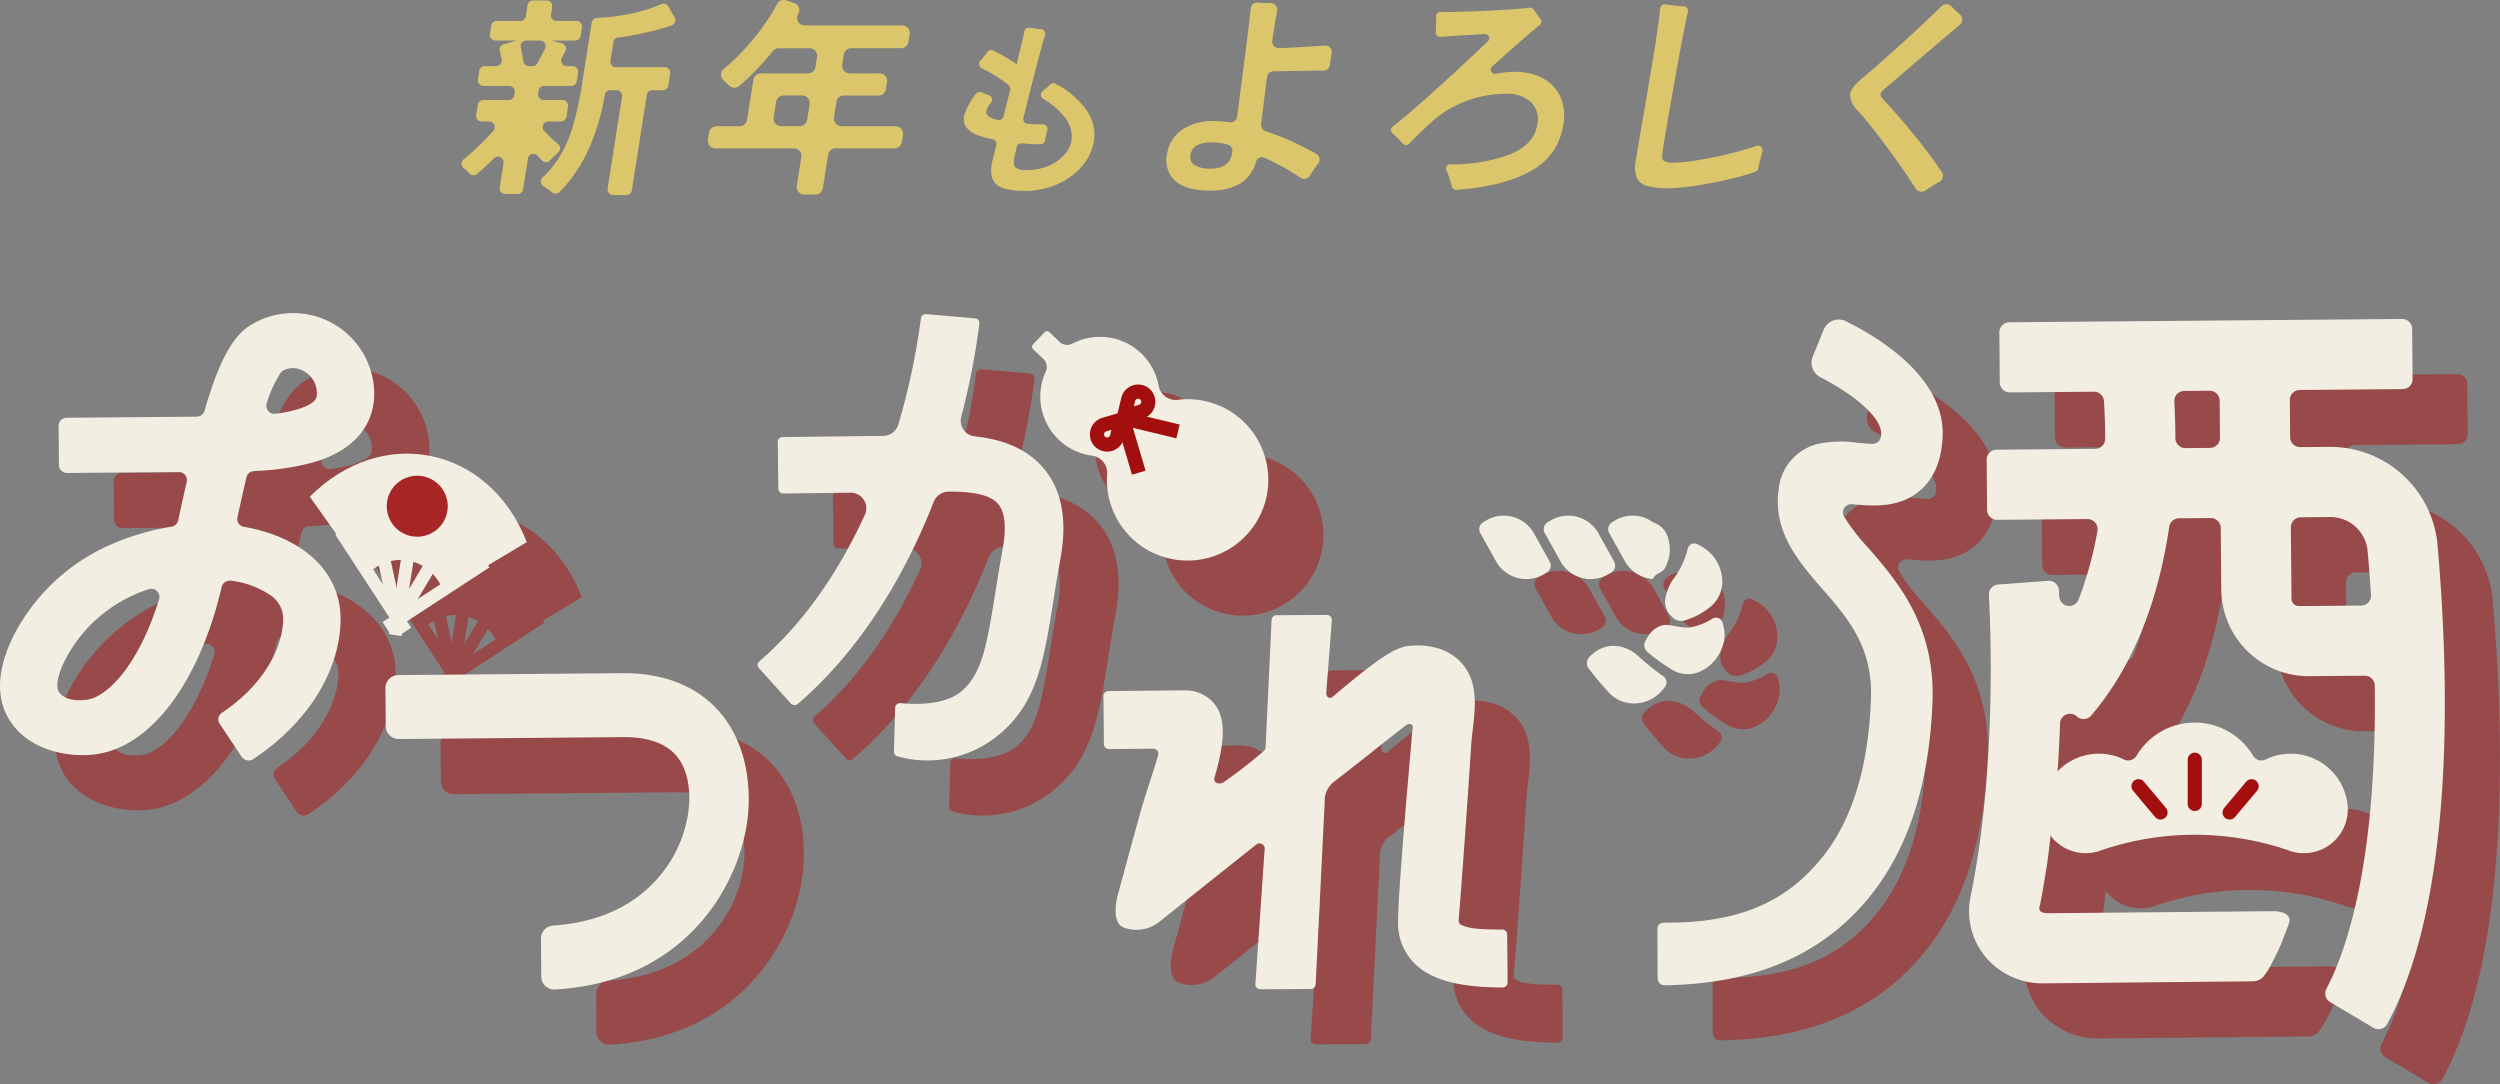 <svg viewBox="0 0 394.482 171.095" height="171.095" width="394.482" xmlns:xlink="http://www.w3.org/1999/xlink" xmlns="http://www.w3.org/2000/svg">
  <rect x="0" y="0" width="394.482" height="171.095" fill="#808080" stroke="none"/>
  <defs>
    <clipPath id="clip-path">
      <rect fill="none" height="171.095" width="394.482" data-sanitized-data-name="長方形 5481" data-name="長方形 5481" id="長方形_5481"></rect>
    </clipPath>
    <clipPath id="clip-path-3">
      <rect fill="none" height="113.006" width="385.782" data-sanitized-data-name="長方形 5479" data-name="長方形 5479" id="長方形_5479"></rect>
    </clipPath>
  </defs>
  <g clip-path="url(#clip-path)" data-sanitized-data-name="グループ 8182" data-name="グループ 8182" id="グループ_8182">
    <g data-sanitized-data-name="グループ 8181" data-name="グループ 8181" id="グループ_8181">
      <g clip-path="url(#clip-path)" data-sanitized-data-name="グループ 8180" data-name="グループ 8180" id="グループ_8180">
        <g style="mix-blend-mode: multiply;isolation: isolate" opacity="0.6" transform="translate(8.701 58.089)" data-sanitized-data-name="グループ 8179" data-name="グループ 8179" id="グループ_8179">
          <g data-sanitized-data-name="グループ 8178" data-name="グループ 8178" id="グループ_8178">
            <g clip-path="url(#clip-path-3)" data-sanitized-data-name="グループ 8177" data-name="グループ 8177" id="グループ_8177">
              <path fill="#a82626" transform="translate(-14 -93.468)" d="M52.9,119.367a1.278,1.278,0,0,1,1.2-.968,41.055,41.055,0,0,0,9.393-1.377c7.972-2.343,9.4-7.412,9.545-10.226a12.8,12.8,0,0,0-19.727-11.27c-2.942,1.93-5.041,6.453-7.043,13.39a1.29,1.29,0,0,1-1.237.912L24.533,110a1.271,1.271,0,0,0-1.285,1.258l.052,6.216a1.27,1.27,0,0,0,1.306,1.235l17.589-.147a1.259,1.259,0,0,1,1.277,1.51q-.6,2.649-1.237,5.559l-.129.589a1.269,1.269,0,0,1-1.043.971,38.827,38.827,0,0,0-8.74,2.468,31.226,31.226,0,0,0-16,14.387c-2.039,3.917-3.776,9.558-.47,14.185,3.029,4.243,8.741,5.312,12.707,4.936,8.012-.758,15.2-9.011,19.234-22.08.4-1.287.8-2.786,1.2-4.431a1.3,1.3,0,0,1,1.483-.945,14.339,14.339,0,0,1,6.1,2.226,4.5,4.5,0,0,1,2.11,3.956c-.094,4.091-2.708,9.995-9.678,14.673a1.22,1.22,0,0,0-.357,1.7l3.482,5.237a1.331,1.331,0,0,0,1.828.357c8.465-5.606,13.588-13.666,13.775-21.777.175-7.556-5.713-13.192-15.232-14.871a1.252,1.252,0,0,1-1.043-1.483c.468-2.129.943-4.267,1.431-6.357m3.189-11.631a18.667,18.667,0,0,1,2.214-4.853,1.184,1.184,0,0,1,.37-.323,3.319,3.319,0,0,1,3.224.055,3.973,3.973,0,0,1,2.1,3.76c-.022.423-.072,1.414-3.143,2.317a22.667,22.667,0,0,1-3.36.676,1.264,1.264,0,0,1-1.4-1.633M39.119,138.592l-.006.02c-3.232,10.477-8.207,15.467-11.435,15.886-2.336.3-3.731-.311-4.367-1.2-.471-.66-.429-2.413,1.1-5.355a22.623,22.623,0,0,1,13.031-10.875,1.273,1.273,0,0,1,1.676,1.526" data-sanitized-data-name="パス 14139" data-name="パス 14139" id="パス_14139"></path>
              <path fill="#a82626" transform="translate(-51.041 -128.083)" d="M149.287,184.918l-35.468.3a2.058,2.058,0,0,0-1.96,2.146l.049,5.829a2.059,2.059,0,0,0,2,2.113l35.468-.3c3.746-.032,6.511.894,8.217,2.749,1.528,1.661,2.275,4.149,2.221,7.394a19.948,19.948,0,0,1-5.065,12.216c-3.891,4.414-9.566,6.945-16.493,7.379a2.064,2.064,0,0,0-1.853,2.14l.05,5.836a2.054,2.054,0,0,0,2.086,2.112c21.941-1.206,30.461-18.506,30.644-29.489.1-5.985-1.607-11.062-4.935-14.681-4.427-4.815-10.578-5.781-14.958-5.744" data-sanitized-data-name="パス 14140" data-name="パス 14140" id="パス_14140"></path>
              <path fill="#a82626" transform="translate(-86.814 -93.578)" d="M240.654,113.044a2.462,2.462,0,0,1-2.178-3.038,112.8,112.8,0,0,0,2.876-14.766.746.746,0,0,0-.7-.817l-7.688-.663a.762.762,0,0,0-.833.65,110.262,110.262,0,0,1-3.569,16.779,2.535,2.535,0,0,1-2.426,1.782c-6.5.074-13.551.159-15.844.186a.75.75,0,0,0-.754.747l.093,7.429a.751.751,0,0,0,.774.728c1.67-.021,5.866-.071,10.53-.126a2.466,2.466,0,0,1,2.374,3.438c-3.807,8.292-9.171,16.712-16.692,23.183a.72.72,0,0,0-.07,1.034l5.056,5.606a.788.788,0,0,0,1.088.073c8.888-7.624,16.229-18.561,21.465-31.917a2.551,2.551,0,0,1,2.368-1.585h.016c4.052-.034,6.582.586,7.734,1.9,1.413,1.605,1.193,4.762.759,7.128-.462,2.526-.84,4.888-1.172,6.972-1.373,8.6-2.175,12.859-5.378,15.533-2.718,2.268-7.627,2.039-9.57,1.843a.757.757,0,0,0-.846.717l-.193,6.931a.737.737,0,0,0,.525.722,16.331,16.331,0,0,0,4.876.668,17.647,17.647,0,0,0,11.27-4.155c5.916-4.937,6.985-11.638,8.464-20.912.341-2.139.694-4.349,1.139-6.778,1.13-6.169.185-11.022-2.808-14.424-2.891-3.286-6.972-4.47-10.689-4.865" data-sanitized-data-name="パス 14141" data-name="パス 14141" id="パス_14141"></path>
              <path fill="#a82626" transform="translate(-120.046 -122.487)" d="M357.049,219.774c-4.139.006-5.385-.241-6.381-.712a.784.784,0,0,1-.463-.779c.314-3.319,1.593-21.259,1.967-27.43l.048-.646c.41-4.345,1.563-9.2-1.68-12.631-1.273-1.347-3.665-2.887-7.859-2.594-2.055.145-4.145,1.192-11.1,7.008q-.592.495-1.224,1.032c-.526.447-1.04.089-1.043-.586l.892-11.522a.8.8,0,0,0-.822-.782l-7.878.043a.8.8,0,0,0-.814.791l-.945,20.028a.768.768,0,0,1-.255.576,71.766,71.766,0,0,1-6.459,5.018c-.728.366-1.576-.011-1.351-.78,1.781-6.089,1.87-9.974-.561-12.237a6.04,6.04,0,0,0-4.173-1.539c-3.982.034-9.846.091-11.981.112a.8.8,0,0,0-.808.795l.076,7.578a.8.8,0,0,0,.824.779l6.946-.067a.793.793,0,0,1,.8.981c-.587,2.193-1.9,5.689-3.34,10.96-1.745,6.38-3.127,11.463-3.14,11.522-.506,2.359-.243,4.292,1.024,4.757a5.749,5.749,0,0,0,5.655-.916c4.23-3.378,10.561-8.429,15.221-12.136a.828.828,0,0,1,1.384.562l-1.475,21.459a.8.8,0,0,0,.822.782l7.879-.043a.8.8,0,0,0,.814-.791l1.431-28.818a3.758,3.758,0,0,1,1.365-3.023c4.984-3.841,8.8-6.955,11.392-8.938.579-.443,1.225-.3,1.125.4-.119.843-.184,1.657-.23,2.486l-.081.851c-.219,2.532-2.039,23.023-2,27.288a8.926,8.926,0,0,0,4.736,8.1c2.627,1.478,6.366,2.185,11.721,2.208a.806.806,0,0,0,.827-.794l-.064-7.575a.8.8,0,0,0-.821-.78" data-sanitized-data-name="パス 14142" data-name="パス 14142" id="パス_14142"></path>
              <path fill="#a82626" transform="translate(-173.286 -94.096)" d="M464.581,95.395a2.589,2.589,0,0,0-3.539,1.351l-1.713,4.211a2.591,2.591,0,0,0,1.232,3.291c4.539,2.293,9.669,6.129,9.554,8.9-.006.137-.014.265-.023.382a1.324,1.324,0,0,1-1.359,1.216c-.753-.019-1.64-.1-2.283-.162a18.074,18.074,0,0,0-6.434.19,8.207,8.207,0,0,0-6.063,7.112c-.969,6.714,3.16,11.459,6.8,15.645,4.137,4.755,8.045,9.246,7.759,17.4-.375,10.709-2.935,19.109-7.608,24.967-5.49,6.882-12.809,10.432-24.565,10.392-1.287,0-1.577.321-1.518,1.406l.021,6.8c-.025,1.288.341,1.655,1.157,1.679,14.579-.227,25.179-5.033,32.5-14.211,6-7.524,9.274-17.849,9.724-30.688.42-11.982-5.683-19-10.14-24.119a32.834,32.834,0,0,1-3.813-4.915,1.326,1.326,0,0,1,1.273-1.974c3.142.293,7.446.695,10.772-2.211,2.171-1.9,3.352-4.757,3.507-8.5.387-9.291-10.143-15.633-15.245-18.151" data-sanitized-data-name="パス 14143" data-name="パス 14143" id="パス_14143"></path>
              <path fill="#a82626" transform="translate(-43.772 -106.985)" d="M113.813,150.966c-2.119-5.438-8.193-6.708-12.313-2.575l-8.847-12.413c11.458-11.493,28.349-7.961,34.241,7.161l-13.08,7.828" data-sanitized-data-name="パス 14144" data-name="パス 14144" id="パス_14144"></path>
              <path fill="#a82626" transform="translate(-203.243 -94.044)" d="M587.868,130.6a17.013,17.013,0,0,0-17-15.43l-4.667.039a1.577,1.577,0,0,1-1.591-1.564l-.049-5.864a1.577,1.577,0,0,1,1.564-1.59l16.244-.137a1.577,1.577,0,0,0,1.564-1.59l-.066-7.913a1.577,1.577,0,0,0-1.59-1.564l-61.983.522a1.577,1.577,0,0,0-1.564,1.59l.066,7.913a1.577,1.577,0,0,0,1.59,1.564l13.259-.111a1.575,1.575,0,0,1,1.587,1.474c.107,1.648.191,3.672.191,5.963a1.587,1.587,0,0,1-1.564,1.58l-15.572.131a1.577,1.577,0,0,0-1.564,1.59l.067,7.913a1.577,1.577,0,0,0,1.59,1.564l14.26-.12a1.58,1.58,0,0,1,1.565,1.861,57.836,57.836,0,0,1-2.976,10.845,1.579,1.579,0,0,1-3.05-.493q-.028-.544-.053-.983a1.575,1.575,0,0,0-1.691-1.482l-7.9.584a1.576,1.576,0,0,0-1.458,1.656c.319,5.959,1.144,28.115-2.888,47.536a11.365,11.365,0,0,0,2.69,9.949,11.718,11.718,0,0,0,8.84,3.788l33.006-.319a2.43,2.43,0,0,0,1.5-.555,9.349,9.349,0,0,0,1.472-2.278,31.764,31.764,0,0,0,2.022-4.436l.711-1.886c.505-1.416-1.132-1.912-2.452-1.912l-35.367.32a2.555,2.555,0,0,1-1.329-.242.748.748,0,0,1-.176-.89c.451-2.171.861-4.805,1.206-7,.12-.764,1.439-12.044,1.508-12.963.231-3.065.386-6.037.485-8.854a1.577,1.577,0,0,1,2.644-1.108,1.577,1.577,0,0,0,2.266-.131c7.429-8.722,10.852-19.794,12.313-29.781a1.574,1.574,0,0,1,1.546-1.345l5-.042a1.578,1.578,0,0,1,1.59,1.564l.082,9.715a13.787,13.787,0,0,0,13.9,13.671l8.729-.073a1.58,1.58,0,0,1,1.591,1.561c.362,28.193-4.573,42.031-7.633,47.858a1.573,1.573,0,0,0,.592,2.082l6.81,4.051a1.576,1.576,0,0,0,2.189-.592c10.936-20.134,9.7-55.844,7.938-75.634m-35.885-15.27-3.886.033a1.576,1.576,0,0,1-1.59-1.571c0-2.157-.073-4.108-.17-5.783a1.576,1.576,0,0,1,1.562-1.664l4.009-.034a1.577,1.577,0,0,1,1.59,1.564l.049,5.864a1.577,1.577,0,0,1-1.564,1.59m23.841,24.88-9.8.083a1.184,1.184,0,0,1-1.194-1.174l-.1-11.251a1.577,1.577,0,0,1,1.564-1.59l4.667-.04a5.887,5.887,0,0,1,5.879,5.342q.319,3.585.542,6.948a1.577,1.577,0,0,1-1.561,1.683" data-sanitized-data-name="パス 14145" data-name="パス 14145" id="パス_14145"></path>
              <path fill="#a82626" transform="translate(-210.22 -132.831)" d="M532.4,211.043a6.922,6.922,0,0,0,9.455,6.544,45.7,45.7,0,0,1,29.377,0,6.922,6.922,0,0,0,9.455-6.544q-.01-.284-.039-.572a9.012,9.012,0,0,0-12.942-7.179,1.534,1.534,0,0,1-1.982-.629,10.7,10.7,0,0,0-18.359,0,1.534,1.534,0,0,1-1.983.629,9.012,9.012,0,0,0-12.942,7.179q-.029.288-.039.572" data-sanitized-data-name="パス 14146" data-name="パス 14146" id="パス_14146"></path>
              <line stroke-width="2.234" stroke-miterlimit="10" stroke-linecap="round" stroke="#a82626" fill="none" transform="translate(346.319 70.489)" y2="6.976" data-sanitized-data-name="線 323" data-name="線 323" id="線_323"></line>
              <line stroke-width="2.234" stroke-miterlimit="10" stroke-linecap="round" stroke="#a82626" fill="none" transform="translate(337.44 74.672)" y2="4.143" x2="3.476" data-sanitized-data-name="線 324" data-name="線 324" id="線_324"></line>
              <line stroke-width="2.234" stroke-miterlimit="10" stroke-linecap="round" stroke="#a82626" fill="none" transform="translate(351.815 74.672)" y2="4.143" x1="3.476" data-sanitized-data-name="線 325" data-name="線 325" id="線_325"></line>
              <path fill="#a82626" transform="translate(-113.188 -95.221)" d="M299.064,108.918a2.725,2.725,0,0,1-3.043-2.162,9.4,9.4,0,0,0-13.614-6.7,1.758,1.758,0,0,1-2.029-.275l-1.615-1.536a.533.533,0,0,0-.753.019l-1.822,1.917a.532.532,0,0,0,.019.752l1.615,1.536a1.759,1.759,0,0,1,.378,2.013,9.4,9.4,0,0,0,7.33,13.252,2.766,2.766,0,0,1,2.36,2.943,12.684,12.684,0,0,0,4.155,10.328,12.74,12.74,0,0,0,17.32-18.685,12.683,12.683,0,0,0-10.3-3.4" data-sanitized-data-name="パス 14147" data-name="パス 14147" id="パス_14147"></path>
              <path stroke-width="2.234" stroke-miterlimit="10" stroke="#a82626" fill="none" transform="translate(-119.425 -103.713)" d="M296.344,120.534l-2.671.789a1.608,1.608,0,1,0,2.019,1.919Z" data-sanitized-data-name="パス 14148" data-name="パス 14148" id="パス_14148"></path>
              <path stroke-width="2.234" stroke-miterlimit="10" stroke="#a82626" fill="none" transform="translate(-122.03 -101.024)" d="M299.4,117.369l.653-2.708a1.608,1.608,0,1,1,2.019,1.919Z" data-sanitized-data-name="パス 14149" data-name="パス 14149" id="パス_14149"></path>
              <path stroke-width="2.234" stroke-linejoin="bevel" stroke="#a82626" fill="none" transform="translate(-121.892 -103.568)" d="M307.772,122.257l-8.735-2.106,2.544,8.617" data-sanitized-data-name="パス 14150" data-name="パス 14150" id="パス_14150"></path>
              <path fill="#a82626" transform="translate(-156.166 -112.939)" d="M390.652,145.684l-.469.282a1.267,1.267,0,0,0-.437,1.694l2.429,4.371a5.462,5.462,0,0,0,7.616,2.12l.469-.281a1.268,1.268,0,0,0,.437-1.694l-2.429-4.371a5.463,5.463,0,0,0-7.616-2.12" data-sanitized-data-name="パス 14151" data-name="パス 14151" id="パス_14151"></path>
              <path fill="#a82626" transform="translate(-162.361 -112.939)" d="M407.019,145.684l-.469.282a1.267,1.267,0,0,0-.437,1.694l2.429,4.371a5.462,5.462,0,0,0,7.616,2.12l.469-.281a1.268,1.268,0,0,0,.437-1.694l-2.429-4.371a5.463,5.463,0,0,0-7.616-2.12" data-sanitized-data-name="パス 14152" data-name="パス 14152" id="パス_14152"></path>
              <path fill="#a82626" transform="translate(-168.557 -112.939)" d="M423.387,145.684l-.469.282a1.267,1.267,0,0,0-.437,1.694l2.429,4.371a5.586,5.586,0,0,0,3.385,2.7,5.371,5.371,0,0,0,1.055.184c.059.03.013.014.039-.029a1.3,1.3,0,0,1,.444-.59,1.552,1.552,0,0,1,.24-.166l.286-.175a2.506,2.506,0,0,0,.385-.221,1.789,1.789,0,0,0,.621-.708,6.153,6.153,0,0,0,.283-4.936,3.5,3.5,0,0,0-1.988-2.01,2.35,2.35,0,0,1-.569-.315c-.154-.1-.311-.187-.472-.268a5.492,5.492,0,0,0-1-.388,5.376,5.376,0,0,0-4.23.579" data-sanitized-data-name="パス 14153" data-name="パス 14153" id="パス_14153"></path>
              <path fill="#a82626" transform="translate(-174.023 -115.626)" d="M442.624,152.523c-.2-.119-.421-.234-.628-.344a1.073,1.073,0,0,0-1.664.666,12.87,12.87,0,0,1-2.1,4.536,7.5,7.5,0,0,0-1.452,3.447,3.036,3.036,0,0,0,.96,2.612l.264.278a1.948,1.948,0,0,0,1.649.474,11.507,11.507,0,0,0,4.371-2.3,5.1,5.1,0,0,0,1.7-4.67,6.4,6.4,0,0,0-3.1-4.7" data-sanitized-data-name="パス 14154" data-name="パス 14154" id="パス_14154"></path>
              <path fill="#a82626" transform="translate(-172.023 -122.744)" d="M444.043,172.443a6.977,6.977,0,0,0-.186-.735,1.074,1.074,0,0,0-1.641-.722,9.926,9.926,0,0,1-3.125,1.3,5.231,5.231,0,0,1-1.575.053c-.369-.047-.677-.1-1-.149l-.43-.08-.413-.069a5.154,5.154,0,0,0-.717-.073,2.793,2.793,0,0,0-.672.065,3.941,3.941,0,0,0-2.381,2.056l-.252.417a1.382,1.382,0,0,0,.308,1.712,28.9,28.9,0,0,0,4.068,2.906,4.747,4.747,0,0,0,4.555.05,6.55,6.55,0,0,0,2.326-2.025,7.163,7.163,0,0,0,.47-.769,5.32,5.32,0,0,0,.381-.857,6.555,6.555,0,0,0,.393-1.863,4.91,4.91,0,0,0-.108-1.218" data-sanitized-data-name="パス 14155" data-name="パス 14155" id="パス_14155"></path>
              <path fill="#a82626" transform="translate(-166.512 -125.46)" d="M428.814,184.98l.383-.467a1.18,1.18,0,0,0-.239-1.745,36.634,36.634,0,0,1-3.9-3.141c-2.306-2.091-5.317-2.213-7.423-.2l-.367.354a1.4,1.4,0,0,0-.1,1.737c.983,1.313,2.076,2.582,3.206,3.825a5.34,5.34,0,0,0,4.163,1.725,5.851,5.851,0,0,0,4.275-2.088" data-sanitized-data-name="パス 14156" data-name="パス 14156" id="パス_14156"></path>
              <line stroke-width="2" stroke-miterlimit="10" stroke="#a82626" fill="none" transform="translate(53.746 34.438)" y2="15.767" x2="10.301" data-sanitized-data-name="線 326" data-name="線 326" id="線_326"></line>
              <line stroke-width="2" stroke-miterlimit="10" stroke="#a82626" fill="none" transform="translate(62.7 31.765)" y2="16.839" x1="10.013" data-sanitized-data-name="線 327" data-name="線 327" id="線_327"></line>
              <line stroke-width="2" stroke-miterlimit="10" stroke="#a82626" fill="none" transform="translate(59.051 31.765)" y2="16.879" x2="3.649" data-sanitized-data-name="線 328" data-name="線 328" id="線_328"></line>
              <line stroke-width="2" stroke-miterlimit="10" stroke="#a82626" fill="none" transform="translate(60.911 39.308)" y2="10.301" x1="15.767" data-sanitized-data-name="線 329" data-name="線 329" id="線_329"></line>
              <line stroke-width="2" stroke-miterlimit="10" stroke="#a82626" fill="none" transform="translate(62.379 34.698)" y2="16.129" x1="2.568" data-sanitized-data-name="線 330" data-name="線 330" id="線_330"></line>
            </g>
          </g>
        </g>
        <path fill="#f2efe2" transform="translate(0 -30.08)" d="M38.9,105.367a1.278,1.278,0,0,1,1.2-.968,41.055,41.055,0,0,0,9.393-1.377c7.972-2.343,9.4-7.412,9.545-10.226a12.8,12.8,0,0,0-19.727-11.27c-2.942,1.93-5.041,6.453-7.043,13.39a1.29,1.29,0,0,1-1.237.912L10.533,96a1.271,1.271,0,0,0-1.285,1.258l.052,6.216a1.27,1.27,0,0,0,1.306,1.235l17.589-.147a1.259,1.259,0,0,1,1.277,1.51q-.6,2.649-1.237,5.559l-.129.589a1.268,1.268,0,0,1-1.043.971,38.858,38.858,0,0,0-8.74,2.467,31.232,31.232,0,0,0-16,14.387c-2.039,3.917-3.776,9.558-.47,14.185,3.029,4.243,8.741,5.312,12.707,4.936,8.012-.758,15.2-9.011,19.234-22.08.4-1.287.8-2.786,1.2-4.431a1.3,1.3,0,0,1,1.483-.945,14.339,14.339,0,0,1,6.1,2.226,4.5,4.5,0,0,1,2.11,3.956c-.094,4.091-2.708,9.995-9.678,14.673a1.22,1.22,0,0,0-.357,1.7l3.482,5.237a1.331,1.331,0,0,0,1.828.357c8.465-5.606,13.588-13.666,13.775-21.777.175-7.557-5.713-13.193-15.232-14.871a1.252,1.252,0,0,1-1.043-1.484c.468-2.129.943-4.267,1.431-6.357m3.189-11.631A18.667,18.667,0,0,1,44.3,88.883a1.184,1.184,0,0,1,.37-.323,3.319,3.319,0,0,1,3.224.055,3.973,3.973,0,0,1,2.1,3.76c-.022.423-.072,1.414-3.143,2.318a22.668,22.668,0,0,1-3.36.676,1.264,1.264,0,0,1-1.4-1.633M25.119,124.592l-.006.02c-3.232,10.477-8.207,15.467-11.435,15.886-2.336.3-3.731-.311-4.367-1.2-.471-.66-.429-2.413,1.1-5.355a22.623,22.623,0,0,1,13.031-10.875,1.273,1.273,0,0,1,1.676,1.526" data-sanitized-data-name="パス 14157" data-name="パス 14157" id="パス_14157"></path>
        <path fill="#f2efe2" transform="translate(-37.041 -64.695)" d="M135.287,170.918l-35.468.3a2.058,2.058,0,0,0-1.96,2.146l.049,5.829a2.059,2.059,0,0,0,2,2.113l35.468-.3c3.746-.032,6.511.894,8.217,2.749,1.528,1.661,2.275,4.149,2.221,7.394a19.948,19.948,0,0,1-5.065,12.216c-3.891,4.414-9.566,6.945-16.493,7.379a2.064,2.064,0,0,0-1.853,2.14l.05,5.836a2.054,2.054,0,0,0,2.086,2.112c21.941-1.206,30.461-18.506,30.644-29.489.1-5.985-1.607-11.062-4.935-14.681-4.427-4.815-10.578-5.781-14.958-5.744" data-sanitized-data-name="パス 14158" data-name="パス 14158" id="パス_14158"></path>
        <path fill="#f2efe2" transform="translate(-72.814 -30.19)" d="M226.654,99.044a2.462,2.462,0,0,1-2.178-3.038,112.8,112.8,0,0,0,2.876-14.766.746.746,0,0,0-.7-.817l-7.688-.663a.762.762,0,0,0-.833.65,110.263,110.263,0,0,1-3.569,16.779,2.535,2.535,0,0,1-2.426,1.782c-6.5.074-13.551.159-15.844.186a.75.75,0,0,0-.754.747l.093,7.429a.751.751,0,0,0,.774.728c1.67-.021,5.866-.071,10.53-.126a2.466,2.466,0,0,1,2.374,3.438c-3.807,8.292-9.171,16.712-16.692,23.183a.72.72,0,0,0-.07,1.034l5.056,5.606a.788.788,0,0,0,1.088.073c8.888-7.624,16.229-18.561,21.465-31.917a2.551,2.551,0,0,1,2.368-1.585h.016c4.052-.034,6.581.586,7.734,1.9,1.413,1.605,1.193,4.762.759,7.128-.462,2.526-.84,4.888-1.172,6.972-1.373,8.6-2.175,12.859-5.378,15.533-2.718,2.268-7.627,2.039-9.57,1.843a.757.757,0,0,0-.846.717l-.193,6.931a.737.737,0,0,0,.525.722,16.332,16.332,0,0,0,4.876.668,17.647,17.647,0,0,0,11.27-4.155c5.916-4.937,6.985-11.638,8.464-20.912.341-2.139.694-4.349,1.139-6.778,1.13-6.169.185-11.022-2.808-14.424-2.891-3.286-6.972-4.47-10.689-4.865" data-sanitized-data-name="パス 14159" data-name="パス 14159" id="パス_14159"></path>
        <path fill="#f2efe2" transform="translate(-106.046 -59.099)" d="M343.049,205.774c-4.139.006-5.385-.241-6.381-.712a.784.784,0,0,1-.463-.779c.314-3.319,1.593-21.259,1.967-27.43l.048-.646c.41-4.345,1.563-9.2-1.68-12.631-1.273-1.347-3.665-2.887-7.859-2.594-2.055.145-4.145,1.192-11.1,7.008q-.592.5-1.224,1.032c-.526.447-1.04.089-1.043-.586l.892-11.522a.8.8,0,0,0-.822-.782l-7.878.043a.8.8,0,0,0-.814.791l-.945,20.028a.768.768,0,0,1-.255.576,71.766,71.766,0,0,1-6.459,5.018c-.728.366-1.576-.011-1.351-.78,1.781-6.089,1.87-9.974-.561-12.237a6.04,6.04,0,0,0-4.173-1.539c-3.982.034-9.846.091-11.981.112a.8.8,0,0,0-.808.795l.076,7.578a.8.8,0,0,0,.824.779l6.946-.067a.793.793,0,0,1,.8.981c-.587,2.193-1.9,5.689-3.34,10.96-1.745,6.38-3.127,11.463-3.14,11.522-.506,2.359-.243,4.292,1.024,4.757a5.75,5.75,0,0,0,5.655-.916c4.23-3.378,10.561-8.429,15.221-12.136a.828.828,0,0,1,1.384.562l-1.475,21.459a.8.8,0,0,0,.822.782l7.879-.043a.8.8,0,0,0,.814-.791l1.431-28.818a3.758,3.758,0,0,1,1.365-3.023c4.984-3.841,8.8-6.955,11.392-8.938.579-.443,1.225-.3,1.125.4-.119.843-.184,1.657-.23,2.486l-.081.851c-.219,2.532-2.039,23.023-2,27.288a8.926,8.926,0,0,0,4.736,8.1c2.627,1.479,6.366,2.185,11.721,2.208a.806.806,0,0,0,.827-.794l-.064-7.575a.8.8,0,0,0-.821-.78" data-sanitized-data-name="パス 14160" data-name="パス 14160" id="パス_14160"></path>
        <path fill="#f2efe2" transform="translate(-159.286 -30.709)" d="M450.581,81.395a2.589,2.589,0,0,0-3.539,1.351l-1.713,4.211a2.591,2.591,0,0,0,1.232,3.291c4.539,2.293,9.669,6.129,9.554,8.9-.006.137-.014.265-.023.382a1.324,1.324,0,0,1-1.359,1.216c-.753-.019-1.64-.1-2.283-.162a18.074,18.074,0,0,0-6.434.19,8.207,8.207,0,0,0-6.063,7.112c-.969,6.714,3.16,11.459,6.8,15.645,4.137,4.755,8.045,9.246,7.759,17.4-.375,10.709-2.935,19.109-7.608,24.967-5.49,6.882-12.809,10.432-24.565,10.392-1.287,0-1.577.321-1.518,1.406l.021,6.8c-.025,1.288.341,1.655,1.157,1.679,14.579-.227,25.179-5.033,32.5-14.211,6-7.524,9.274-17.849,9.724-30.688.42-11.982-5.683-19-10.14-24.119a32.834,32.834,0,0,1-3.813-4.915,1.326,1.326,0,0,1,1.273-1.974c3.142.293,7.446.695,10.772-2.211,2.171-1.9,3.352-4.757,3.507-8.5.387-9.291-10.143-15.633-15.245-18.151" data-sanitized-data-name="パス 14161" data-name="パス 14161" id="パス_14161"></path>
        <path fill="#f2efe2" transform="translate(-29.772 -43.597)" d="M99.813,136.966c-2.119-5.438-8.193-6.708-12.313-2.575l-8.847-12.413c11.458-11.493,28.35-7.961,34.241,7.161l-13.08,7.828" data-sanitized-data-name="パス 14162" data-name="パス 14162" id="パス_14162"></path>
        <path fill="#f2efe2" transform="translate(-189.243 -30.656)" d="M573.868,116.6a17.013,17.013,0,0,0-17-15.43l-4.667.039a1.578,1.578,0,0,1-1.591-1.564l-.049-5.864a1.577,1.577,0,0,1,1.564-1.59l16.244-.137a1.577,1.577,0,0,0,1.564-1.59l-.067-7.913a1.577,1.577,0,0,0-1.59-1.564l-61.983.522a1.577,1.577,0,0,0-1.564,1.59l.066,7.913a1.577,1.577,0,0,0,1.591,1.564l13.259-.111a1.575,1.575,0,0,1,1.587,1.474c.107,1.648.191,3.672.191,5.963a1.587,1.587,0,0,1-1.564,1.58l-15.572.131a1.577,1.577,0,0,0-1.564,1.59l.067,7.913a1.577,1.577,0,0,0,1.59,1.564l14.26-.12a1.58,1.58,0,0,1,1.565,1.861,57.84,57.84,0,0,1-2.976,10.845,1.579,1.579,0,0,1-3.05-.493q-.028-.544-.053-.983a1.575,1.575,0,0,0-1.691-1.482l-7.9.584a1.575,1.575,0,0,0-1.459,1.656c.319,5.959,1.144,28.115-2.888,47.536a11.364,11.364,0,0,0,2.69,9.949,11.718,11.718,0,0,0,8.84,3.788l33.006-.319a2.431,2.431,0,0,0,1.5-.555,9.348,9.348,0,0,0,1.472-2.278,31.758,31.758,0,0,0,2.022-4.436l.711-1.886c.505-1.416-1.132-1.912-2.452-1.912l-35.367.32a2.554,2.554,0,0,1-1.329-.242.748.748,0,0,1-.176-.89c.451-2.171.861-4.805,1.206-7,.12-.764,1.439-12.044,1.508-12.963.231-3.065.386-6.037.485-8.854a1.577,1.577,0,0,1,2.644-1.108,1.577,1.577,0,0,0,2.266-.131c7.429-8.722,10.852-19.794,12.313-29.781a1.574,1.574,0,0,1,1.546-1.345l5-.042a1.578,1.578,0,0,1,1.59,1.564l.082,9.715a13.787,13.787,0,0,0,13.9,13.671l8.729-.073a1.58,1.58,0,0,1,1.591,1.561c.362,28.193-4.573,42.031-7.633,47.858a1.573,1.573,0,0,0,.592,2.082l6.81,4.051a1.576,1.576,0,0,0,2.189-.592c10.936-20.134,9.7-55.844,7.938-75.634m-35.885-15.27-3.886.033a1.576,1.576,0,0,1-1.59-1.571c0-2.157-.073-4.108-.17-5.783a1.576,1.576,0,0,1,1.562-1.664l4.009-.034a1.577,1.577,0,0,1,1.59,1.564l.049,5.864a1.577,1.577,0,0,1-1.564,1.59m23.841,24.88-9.8.083a1.184,1.184,0,0,1-1.194-1.174l-.1-11.251a1.577,1.577,0,0,1,1.564-1.59l4.667-.04a5.887,5.887,0,0,1,5.879,5.342q.319,3.585.542,6.948a1.577,1.577,0,0,1-1.561,1.683" data-sanitized-data-name="パス 14163" data-name="パス 14163" id="パス_14163"></path>
        <path fill="#f2efe2" transform="translate(-196.22 -69.443)" d="M518.4,197.043a6.922,6.922,0,0,0,9.455,6.544,45.7,45.7,0,0,1,29.377,0,6.922,6.922,0,0,0,9.455-6.544q-.01-.284-.039-.572a9.012,9.012,0,0,0-12.942-7.179,1.534,1.534,0,0,1-1.982-.629,10.7,10.7,0,0,0-18.359,0,1.534,1.534,0,0,1-1.983.629,9.012,9.012,0,0,0-12.942,7.179q-.029.288-.039.572" data-sanitized-data-name="パス 14164" data-name="パス 14164" id="パス_14164"></path>
        <line stroke-width="2.234" stroke-miterlimit="10" stroke-linecap="round" stroke="#a30f0f" fill="none" transform="translate(346.319 119.877)" y2="6.976" data-sanitized-data-name="線 331" data-name="線 331" id="線_331"></line>
        <line stroke-width="2.234" stroke-miterlimit="10" stroke-linecap="round" stroke="#a30f0f" fill="none" transform="translate(337.44 124.06)" y2="4.143" x2="3.476" data-sanitized-data-name="線 332" data-name="線 332" id="線_332"></line>
        <line stroke-width="2.234" stroke-miterlimit="10" stroke-linecap="round" stroke="#a30f0f" fill="none" transform="translate(351.815 124.06)" y2="4.143" x1="3.476" data-sanitized-data-name="線 333" data-name="線 333" id="線_333"></line>
        <path fill="#f2efe2" transform="translate(-99.188 -31.833)" d="M285.064,94.918a2.725,2.725,0,0,1-3.043-2.162,9.4,9.4,0,0,0-13.614-6.7,1.758,1.758,0,0,1-2.029-.275l-1.615-1.536a.533.533,0,0,0-.753.019l-1.822,1.917a.532.532,0,0,0,.019.752l1.615,1.536a1.759,1.759,0,0,1,.378,2.013,9.4,9.4,0,0,0,7.33,13.252,2.766,2.766,0,0,1,2.36,2.943,12.684,12.684,0,0,0,4.155,10.328,12.74,12.74,0,0,0,17.32-18.685,12.683,12.683,0,0,0-10.3-3.4" data-sanitized-data-name="パス 14165" data-name="パス 14165" id="パス_14165"></path>
        <path stroke-width="2.234" stroke-miterlimit="10" stroke="#a30f0f" fill="none" transform="translate(-105.425 -40.325)" d="M282.344,106.534l-2.671.789a1.608,1.608,0,1,0,2.019,1.919Z" data-sanitized-data-name="パス 14166" data-name="パス 14166" id="パス_14166"></path>
        <path stroke-width="2.234" stroke-miterlimit="10" stroke="#a30f0f" fill="none" transform="translate(-108.03 -37.636)" d="M285.4,103.369l.653-2.708a1.608,1.608,0,1,1,2.019,1.919Z" data-sanitized-data-name="パス 14167" data-name="パス 14167" id="パス_14167"></path>
        <path stroke-width="2.234" stroke-linejoin="bevel" stroke="#a30f0f" fill="none" transform="translate(-107.892 -40.18)" d="M293.772,108.257l-8.735-2.106,2.544,8.617" data-sanitized-data-name="パス 14168" data-name="パス 14168" id="パス_14168"></path>
        <path fill="#f2efe2" transform="translate(-142.166 -49.551)" d="M376.652,131.684l-.469.282a1.267,1.267,0,0,0-.437,1.694l2.429,4.371a5.462,5.462,0,0,0,7.616,2.12l.469-.281a1.268,1.268,0,0,0,.437-1.694l-2.429-4.371a5.463,5.463,0,0,0-7.616-2.12" data-sanitized-data-name="パス 14169" data-name="パス 14169" id="パス_14169"></path>
        <path fill="#f2efe2" transform="translate(-148.361 -49.551)" d="M393.019,131.684l-.469.282a1.267,1.267,0,0,0-.437,1.694l2.429,4.371a5.462,5.462,0,0,0,7.616,2.12l.469-.281a1.268,1.268,0,0,0,.437-1.694l-2.429-4.371a5.463,5.463,0,0,0-7.616-2.12" data-sanitized-data-name="パス 14170" data-name="パス 14170" id="パス_14170"></path>
        <path fill="#f2efe2" transform="translate(-154.557 -49.551)" d="M409.387,131.684l-.469.282a1.267,1.267,0,0,0-.437,1.694l2.429,4.371a5.586,5.586,0,0,0,3.385,2.7,5.37,5.37,0,0,0,1.055.184c.059.03.013.014.039-.029a1.3,1.3,0,0,1,.444-.59,1.55,1.55,0,0,1,.24-.166l.286-.175a2.506,2.506,0,0,0,.385-.221,1.789,1.789,0,0,0,.621-.708,6.153,6.153,0,0,0,.283-4.936,3.5,3.5,0,0,0-1.988-2.01,2.349,2.349,0,0,1-.569-.315c-.154-.1-.311-.187-.472-.268a5.493,5.493,0,0,0-1-.388,5.376,5.376,0,0,0-4.23.579" data-sanitized-data-name="パス 14171" data-name="パス 14171" id="パス_14171"></path>
        <path fill="#f2efe2" transform="translate(-160.023 -52.238)" d="M428.624,138.523c-.2-.119-.421-.234-.628-.344a1.073,1.073,0,0,0-1.664.666,12.862,12.862,0,0,1-2.1,4.536,7.5,7.5,0,0,0-1.452,3.447,3.036,3.036,0,0,0,.96,2.612l.264.278a1.948,1.948,0,0,0,1.649.474,11.507,11.507,0,0,0,4.371-2.3,5.1,5.1,0,0,0,1.7-4.67,6.4,6.4,0,0,0-3.1-4.7" data-sanitized-data-name="パス 14172" data-name="パス 14172" id="パス_14172"></path>
        <path fill="#f2efe2" transform="translate(-158.023 -59.356)" d="M430.043,158.443a6.985,6.985,0,0,0-.186-.735,1.074,1.074,0,0,0-1.641-.722,9.926,9.926,0,0,1-3.125,1.3,5.231,5.231,0,0,1-1.575.053c-.369-.047-.677-.1-1-.149l-.43-.08-.413-.069a5.152,5.152,0,0,0-.717-.073,2.792,2.792,0,0,0-.672.065,3.941,3.941,0,0,0-2.381,2.056l-.252.417a1.382,1.382,0,0,0,.308,1.712,28.905,28.905,0,0,0,4.068,2.906,4.747,4.747,0,0,0,4.555.05,6.549,6.549,0,0,0,2.326-2.025,7.157,7.157,0,0,0,.47-.769,5.321,5.321,0,0,0,.381-.857,6.556,6.556,0,0,0,.393-1.863,4.91,4.91,0,0,0-.108-1.218" data-sanitized-data-name="パス 14173" data-name="パス 14173" id="パス_14173"></path>
        <path fill="#f2efe2" transform="translate(-152.512 -62.072)" d="M414.814,170.98l.383-.467a1.18,1.18,0,0,0-.239-1.745,36.634,36.634,0,0,1-3.9-3.141c-2.306-2.091-5.317-2.213-7.423-.2l-.367.354a1.4,1.4,0,0,0-.1,1.737c.983,1.313,2.076,2.582,3.206,3.825a5.34,5.34,0,0,0,4.163,1.725,5.851,5.851,0,0,0,4.275-2.088" data-sanitized-data-name="パス 14174" data-name="パス 14174" id="パス_14174"></path>
        <line stroke-width="2" stroke-miterlimit="10" stroke="#f2efe2" fill="none" transform="translate(53.746 83.826)" y2="15.767" x2="10.301" data-sanitized-data-name="線 334" data-name="線 334" id="線_334"></line>
        <line stroke-width="2" stroke-miterlimit="10" stroke="#f2efe2" fill="none" transform="translate(62.7 81.153)" y2="16.839" x1="10.013" data-sanitized-data-name="線 335" data-name="線 335" id="線_335"></line>
        <line stroke-width="2" stroke-miterlimit="10" stroke="#f2efe2" fill="none" transform="translate(59.051 81.153)" y2="16.879" x2="3.649" data-sanitized-data-name="線 336" data-name="線 336" id="線_336"></line>
        <line stroke-width="2" stroke-miterlimit="10" stroke="#f2efe2" fill="none" transform="translate(60.911 88.696)" y2="10.301" x1="15.767" data-sanitized-data-name="線 337" data-name="線 337" id="線_337"></line>
        <line stroke-width="2" stroke-miterlimit="10" stroke="#f2efe2" fill="none" transform="translate(62.379 84.086)" y2="16.129" x1="2.568" data-sanitized-data-name="線 338" data-name="線 338" id="線_338"></line>
        <path fill="#a82626" transform="translate(-37.169 -45.722)" d="M107.817,125.6a4.81,4.81,0,1,1-4.81-4.81,4.81,4.81,0,0,1,4.81,4.81" data-sanitized-data-name="パス 14175" data-name="パス 14175" id="パス_14175"></path>
        <path fill="#dbc66b" transform="translate(-44.362 -0.047)" d="M123.216,29.63l.6-3.845a.884.884,0,0,0-1.494-.768q-.39.392-.794.778-1.025.978-1.879,1.7a.885.885,0,0,1-1.224-.089q-.251-.27-.575-.569-.166-.153-.324-.285a.883.883,0,0,1,.012-1.387q.608-.464,1.282-1.069,1.272-1.142,2.52-2.454.462-.485.869-.943a.886.886,0,0,0-.66-1.478h-1.179A.886.886,0,0,1,119.5,18.2l.255-1.624a.886.886,0,0,1,.875-.748h4a.885.885,0,0,0,.875-.748l.07-.447a.885.885,0,0,0-.875-1.023H120.65a.886.886,0,0,1-.875-1.024l.213-1.355a.886.886,0,0,1,.875-.748h1.788a.891.891,0,0,0,.871-1.06c-.043-.225-.088-.449-.136-.672q-.077-.36-.152-.681a.882.882,0,0,1,.623-1.048l2.027-.574h-3.335a.886.886,0,0,1-.875-1.024l.208-1.321a.886.886,0,0,1,.875-.748h3.7a.886.886,0,0,0,.875-.748L127.6.873a.886.886,0,0,1,.875-.748h2.14a.886.886,0,0,1,.875,1.024L131.3,2.329a.886.886,0,0,0,.875,1.024h3.14a.886.886,0,0,1,.875,1.023L135.987,5.7a.886.886,0,0,1-.875.748h-3.748l1.632.43a.884.884,0,0,1,.567,1.252q-.157.309-.328.638-.109.209-.219.416a.884.884,0,0,0,.782,1.3h.906a.885.885,0,0,1,.875,1.023l-.213,1.355a.886.886,0,0,1-.875.749h-4.268a.885.885,0,0,0-.875.748l-.07.447a.886.886,0,0,0,.875,1.024h2.971A.886.886,0,0,1,134,16.85l-.255,1.624a.886.886,0,0,1-.875.748h-2a.875.875,0,0,0-.651,1.463l.015.016q.747.807,1.558,1.53.314.281.612.517a.88.88,0,0,1,.03,1.353l-.052.046q-.547.488-1.032,1.009c-.064.069-.126.135-.185.2a.879.879,0,0,1-1.284.017q-.263-.274-.555-.6l-.116-.132a.885.885,0,0,0-1.547.436l-.759,4.831a.886.886,0,0,1-.875.748h-1.938a.886.886,0,0,1-.875-1.024m4.6-19.149h.551a.879.879,0,0,0,.768-.44q.47-.824.948-1.763.151-.3.28-.557a.884.884,0,0,0-.8-1.275H127.4a.882.882,0,0,0-.863,1.083q.085.355.165.766.144.737.239,1.433a.88.88,0,0,0,.876.753m4.836,19.867a.873.873,0,0,1-1.171.05q-.378-.312-.871-.652-.251-.172-.482-.316a.879.879,0,0,1-.134-1.4,15.394,15.394,0,0,0,2.433-2.892,19.96,19.96,0,0,0,2.261-4.976,48.039,48.039,0,0,0,1.488-6.69l1.547-9.846a.891.891,0,0,1,.843-.757,29.331,29.331,0,0,0,3.171-.29,31.806,31.806,0,0,0,4.138-.874A20.406,20.406,0,0,0,148.7.7a.877.877,0,0,1,1.114.368l.993,1.711a.883.883,0,0,1-.469,1.28q-.919.314-2.05.623-1.792.488-3.648.857-1.461.291-2.718.416a.877.877,0,0,0-.776.742l-.461,2.929a.886.886,0,0,0,.875,1.024h7.678a.886.886,0,0,1,.876,1.023l-.292,1.86a.886.886,0,0,1-.876.748H147.3a.886.886,0,0,0-.876.748l-2.363,15.045a.886.886,0,0,1-.876.748h-2.073a.885.885,0,0,1-.875-1.023l2.277-14.5a.885.885,0,0,0-.875-1.023h-.976a.888.888,0,0,0-.871.738,34.533,34.533,0,0,1-2.806,9.147,23.008,23.008,0,0,1-4.332,6.183" data-sanitized-data-name="パス 14176" data-name="パス 14176" id="パス_14176"></path>
        <path fill="#dbc66b" transform="translate(-68.029 0)" d="M193.755,29.336l.716-4.555a1.186,1.186,0,0,0-1.171-1.37H180.91a1.186,1.186,0,0,1-1.172-1.37l.177-1.125a1.186,1.186,0,0,1,1.171-1h3.654a1.186,1.186,0,0,0,1.171-1l1-6.334a1.185,1.185,0,0,1,1.171-1h7.453a1.186,1.186,0,0,0,1.171-1l.25-1.6a1.186,1.186,0,0,0-1.171-1.37h-4.873a1.181,1.181,0,0,0-.919.443q-1.352,1.671-2.82,3.171-1.224,1.25-2.484,2.327a1.19,1.19,0,0,1-1.631-.065q-.219-.224-.472-.463-.186-.177-.38-.338a1.184,1.184,0,0,1,.038-1.82,31.172,31.172,0,0,0,2.788-2.6,37.933,37.933,0,0,0,3.551-4.3A29.293,29.293,0,0,0,190.638.63,1.177,1.177,0,0,1,192.05.058l1.281.418a1.19,1.19,0,0,1,.661,1.725l-.017.03A1.185,1.185,0,0,0,195,4.011h15.4a1.186,1.186,0,0,1,1.172,1.37l-.193,1.226a1.186,1.186,0,0,1-1.172,1h-7.857a1.185,1.185,0,0,0-1.171,1l-.251,1.6a1.186,1.186,0,0,0,1.172,1.37h4.724A1.185,1.185,0,0,1,208,12.946l-.176,1.125a1.186,1.186,0,0,1-1.171,1H201.18a1.186,1.186,0,0,0-1.171,1l-.388,2.47a1.186,1.186,0,0,0,1.171,1.37h8.557a1.185,1.185,0,0,1,1.171,1.37l-.177,1.126a1.185,1.185,0,0,1-1.171,1h-9.3a1.186,1.186,0,0,0-1.171,1l-.832,5.293a1.185,1.185,0,0,1-1.171,1h-1.769a1.185,1.185,0,0,1-1.171-1.37m-2.478-9.422h2.945a1.186,1.186,0,0,0,1.171-1l.388-2.47a1.185,1.185,0,0,0-1.171-1.37h-2.946a1.186,1.186,0,0,0-1.171,1l-.388,2.47a1.186,1.186,0,0,0,1.171,1.37" data-sanitized-data-name="パス 14177" data-name="パス 14177" id="パス_14177"></path>
        <path fill="#dbc66b" transform="translate(-92.63 -2.649)" d="M254.192,32.767q-3.222,0-4.378-1.065t-.623-3.538q.133-.488.344-1.367.136-.57.309-1.255a.754.754,0,0,0-.577-.921c-.261-.053-.513-.11-.759-.168a13.154,13.154,0,0,1-1.293-.374,4.163,4.163,0,0,1-2.142-1.381,2.426,2.426,0,0,1-.166-2.244,11.08,11.08,0,0,1,1.718-3,.744.744,0,0,1,.876-.241l.892.36c.1.039.19.075.282.109A.746.746,0,0,1,249,18.843a2.88,2.88,0,0,0-.751,1.511q.018.7,1.393,1.107l.449.1a.748.748,0,0,0,.892-.545q.233-.935.481-1.916.286-1.13.562-2.262a.74.74,0,0,0-.234-.743,14.562,14.562,0,0,0-1.275-.95q-.962-.648-1.994-1.222-.513-.287-.986-.516a.744.744,0,0,1-.233-1.155q.249-.289.515-.616.361-.445.625-.794a.74.74,0,0,1,.919-.22q.618.3,1.43.755,1.217.676,2.255,1.4c.04-.134.076-.273.109-.417s.059-.283.08-.417q.452-1.783.768-3.15.162-.7.255-1.188a.747.747,0,0,1,.858-.592q.448.073.971.141.414.054.786.086a.742.742,0,0,1,.648.96q-.178.582-.408,1.4-.457,1.626-1.007,3.754t-1.127,4.43q-.457,1.824-.863,3.485a.747.747,0,0,0,.673.924q.608.039,1.241.064.571.022,1.132.025a.753.753,0,0,1,.729.955l0,.012q-.167.6-.288,1.194-.04.2-.073.367a.744.744,0,0,1-.725.606q-.722,0-1.477-.039t-1.487-.106a.751.751,0,0,0-.8.6q-.086.417-.167.777c-.1.422-.162.758-.2,1.007q-.2,1.065.191,1.438a3.023,3.023,0,0,0,1.883.374,8.346,8.346,0,0,0,3.339-.647,6.975,6.975,0,0,0,2.455-1.712,4.447,4.447,0,0,0,1.153-2.3,4.742,4.742,0,0,0-1.173-3.8,12.487,12.487,0,0,0-3.282-2.761.748.748,0,0,1-.076-1.231q.175-.137.364-.295.457-.379.781-.707a.749.749,0,0,1,.886-.144,13.756,13.756,0,0,1,4.72,3.958,6.725,6.725,0,0,1,1.329,5.092,7.939,7.939,0,0,1-1.816,3.869,10.779,10.779,0,0,1-3.864,2.891,12.676,12.676,0,0,1-5.363,1.093" data-sanitized-data-name="パス 14178" data-name="パス 14178" id="パス_14178"></path>
        <path fill="#dbc66b" transform="translate(-112.099 -0.25)" d="M302.97,30.318q-3.8,0-5.47-1.563a4.368,4.368,0,0,1-1.269-4.119,5.631,5.631,0,0,1,2.359-3.883,8.488,8.488,0,0,1,5.027-1.4,15.3,15.3,0,0,1,1.749.1q.391.046.789.1a1.012,1.012,0,0,0,1.144-.868q.22-1.6.45-3.388.3-2.37.613-4.757t.568-4.472q.26-2.084.42-3.53.062-.561.107-.98a1.011,1.011,0,0,1,1.073-.9l.29.018q.8.05,1.636.068l.178,0a1.013,1.013,0,0,1,.98,1.19q-.1.571-.231,1.362-.242,1.46-.525,3.366a1.021,1.021,0,0,0,1.03,1.174q.5-.013,1.056-.034,1.286-.051,2.677-.135t2.649-.168q.461-.031.879-.064a1.014,1.014,0,0,1,1.08,1.191l0,.016q-.141.791-.243,1.546c-.016.112-.03.218-.043.319a1.012,1.012,0,0,1-1,.878l-1.168.013q-1.263.018-2.678.034t-2.731.05q-.736.02-1.344.027a1.012,1.012,0,0,0-.993.886q-.228,1.8-.472,3.693-.248,1.922-.462,3.777a1.018,1.018,0,0,0,.7,1.081,40.02,40.02,0,0,1,4.513,1.782q1.918.9,3.488,1.786A1.014,1.014,0,0,1,320.124,26q-.325.448-.694.985T318.76,28a1.01,1.01,0,0,1-1.41.309q-1.3-.864-2.788-1.691-1.426-.792-2.864-1.449a1.025,1.025,0,0,0-1.413.607,5.959,5.959,0,0,1-2.092,3.179,8.623,8.623,0,0,1-5.224,1.362m.242-3.463q2.958,0,3.332-2.589l.012-.1a1.026,1.026,0,0,0-.778-1.119,10.575,10.575,0,0,0-2.454-.332,4.619,4.619,0,0,0-2.4.5,2.024,2.024,0,0,0-.973,1.479,1.514,1.514,0,0,0,.624,1.6,4.723,4.723,0,0,0,2.636.554" data-sanitized-data-name="パス 14179" data-name="パス 14179" id="パス_14179"></path>
        <path fill="#dbc66b" transform="translate(-133.684 -0.735)" d="M363.48,30.7a.681.681,0,0,1-.707-.523c-.052-.211-.113-.445-.186-.7q-.218-.756-.518-1.513-.076-.189-.152-.365a.666.666,0,0,1,.589-.94,26.178,26.178,0,0,0,9.516-1.587q3.748-1.6,4.228-4.657a3.844,3.844,0,0,0-.983-3.58,5.661,5.661,0,0,0-4.067-1.295,17.587,17.587,0,0,0-6.4,1.227,17.314,17.314,0,0,0-5.739,3.682q-1.344,1.278-2.14,2.068-.487.481-.9.907a.664.664,0,0,1-.97-.014q-.414-.459-.9-.943-.405-.407-.762-.74a.668.668,0,0,1,.042-1.022q1.15-.884,2.608-2.122,1.881-1.6,3.94-3.463t4.025-3.682q1.966-1.815,3.488-3.262.527-.5.961-.916a.67.67,0,0,0-.511-1.153l-.025,0q-1.273.084-2.783.168t-2.87.185q-.754.056-1.31.1a.666.666,0,0,1-.722-.7q.026-.541.048-1.219.023-.733.017-1.318a.672.672,0,0,1,.675-.684q.76.007,1.793-.016,1.551-.033,3.411-.1t3.675-.168q1.813-.1,3.3-.219,1.147-.09,1.882-.192a.661.661,0,0,1,.633.277l.3.42q.344.488.69.958l.12.163a.667.667,0,0,1-.132.925q-.365.284-.895.727-1.007.841-2.409,2.068t-3.048,2.706l-1.154,1.042a.672.672,0,0,0,.6,1.155,14.185,14.185,0,0,1,2.918-.313,9.241,9.241,0,0,1,4.5,1.025,6.229,6.229,0,0,1,2.74,2.892,7.616,7.616,0,0,1,.46,4.455,9.768,9.768,0,0,1-5.256,7.346q-4.318,2.376-11.609,2.9" data-sanitized-data-name="パス 14180" data-name="パス 14180" id="パス_14180"></path>
        <path fill="#dbc66b" transform="translate(-157.139 -0.414)" d="M420.42,30.112a12.28,12.28,0,0,1-3.405-.37,2.4,2.4,0,0,1-1.626-1.311,4.853,4.853,0,0,1-.142-2.622q.248-1.581.62-3.733t.77-4.472q.482-2.857.96-5.682t.794-4.841q.285-1.815.5-3.53.139-1.083.216-1.818a.711.711,0,0,1,.808-.632l.576.08q.856.118,1.753.185.314.023.585.039a.71.71,0,0,1,.655.867q-.14.624-.325,1.515-.338,1.614-.741,3.749t-.825,4.505q-.423,2.371-.84,4.707t-.747,4.32q-.328,1.985-.539,3.329-.169,1.077.187,1.378a3.006,3.006,0,0,0,1.7.3,21.278,21.278,0,0,0,2.8-.252q1.787-.252,3.91-.706t4.146-1.025q1.135-.321,2.087-.652a.715.715,0,0,1,.923.87l0,.017q-.239.874-.438,1.715-.13.547-.208.951a.7.7,0,0,1-.459.533q-1.324.462-2.984.886-1.908.487-3.919.874t-3.794.605a25.379,25.379,0,0,1-2.992.219" data-sanitized-data-name="パス 14181" data-name="パス 14181" id="パス_14181"></path>
        <path fill="#dbc66b" transform="translate(-177.799 -0.404)" d="M481.617,30.458a1.1,1.1,0,0,1-1.554-.323q-.72-1.135-1.566-2.371-1.231-1.8-2.559-3.615t-2.633-3.463q-1.3-1.647-2.42-2.892a3.494,3.494,0,0,1-1.155-2.488q.1-1.075,1.953-2.588.844-.672,2.153-1.833t2.873-2.555q1.563-1.395,3.119-2.841t2.9-2.723q.791-.752,1.411-1.376a1.094,1.094,0,0,1,1.561,0l.16.162q.566.572,1.17,1.11l.012.011a1.1,1.1,0,0,1-.019,1.676q-.632.523-1.381,1.154-1.415,1.194-2.984,2.522t-3.069,2.623q-1.5,1.295-2.682,2.3T475.1,14.5q-.551.5-.579.79t.4.757q1.037,1.109,2.319,2.572t2.635,3.127q1.353,1.664,2.641,3.412.885,1.2,1.672,2.37a1.1,1.1,0,0,1-.38,1.582q-.533.284-1.106.638t-1.091.71" data-sanitized-data-name="パス 14182" data-name="パス 14182" id="パス_14182"></path>
      </g>
    </g>
  </g>
</svg>

